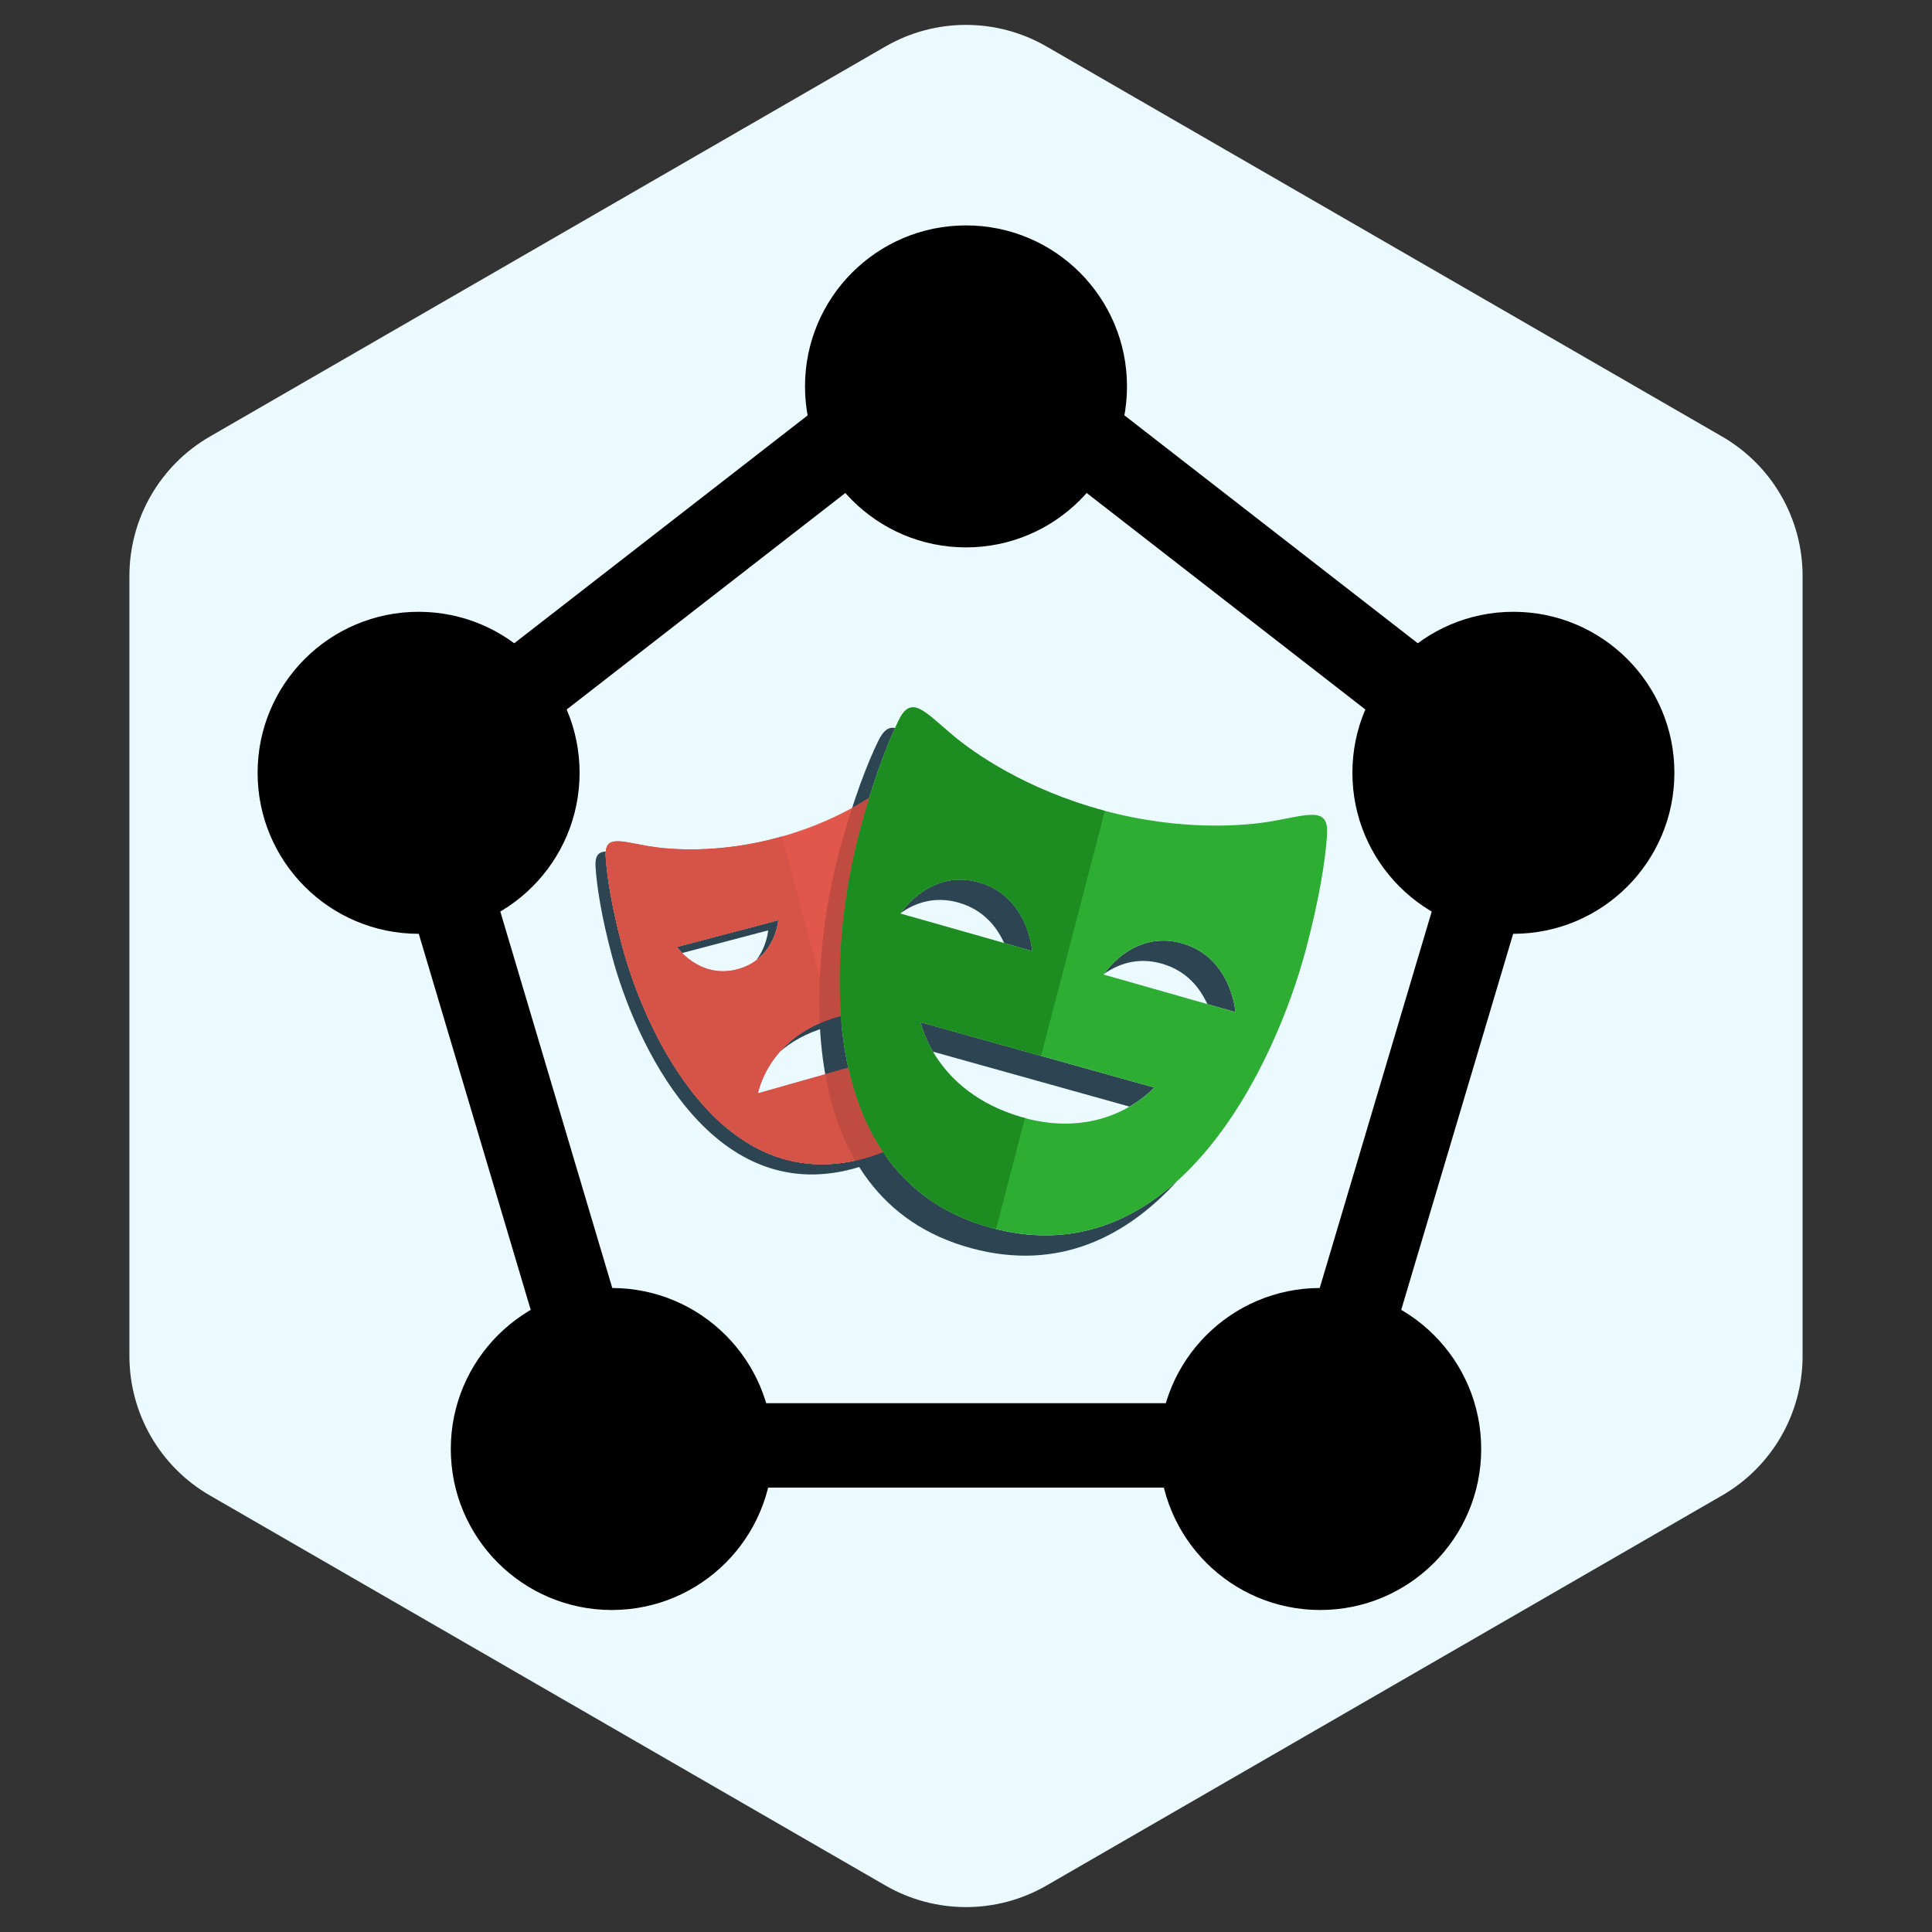 <svg width="60" height="60" viewBox="0 0 60 60" fill="none" xmlns="http://www.w3.org/2000/svg">
<rect x="0" y="0" width="60" height="60" fill="#333333" stroke="none"/>
<g clip-path="url(#clip0_6110_112)">
<path d="M27.5 1.443C29.047 0.55 30.953 0.55 32.5 1.443L53.481 13.557C55.028 14.45 55.981 16.1 55.981 17.887V42.113C55.981 43.9 55.028 45.55 53.481 46.443L32.5 58.557C30.953 59.45 29.047 59.45 27.5 58.557L6.519 46.443C4.972 45.55 4.019 43.9 4.019 42.113V17.887C4.019 16.1 4.972 14.45 6.519 13.557L27.5 1.443Z" fill="#EBFAFF"/>
<path d="M25.983 31.585C25.134 31.826 24.578 32.248 24.211 32.67C24.562 32.363 25.033 32.081 25.667 31.901C26.316 31.717 26.87 31.718 27.327 31.806V31.449C26.937 31.413 26.49 31.441 25.983 31.585ZM24.172 28.578L21.022 29.408C21.022 29.408 21.079 29.489 21.186 29.597L23.857 28.893C23.857 28.893 23.819 29.381 23.49 29.817C24.112 29.347 24.172 28.578 24.172 28.578ZM26.81 35.982C22.376 37.176 20.03 32.038 19.32 29.371C18.992 28.14 18.849 27.208 18.811 26.606C18.806 26.544 18.808 26.491 18.813 26.443C18.583 26.457 18.473 26.576 18.495 26.922C18.533 27.523 18.676 28.456 19.005 29.687C19.714 32.353 22.061 37.492 26.494 36.297C27.459 36.038 28.184 35.564 28.729 34.959C28.227 35.413 27.599 35.769 26.81 35.982ZM27.643 25.433V25.749H29.382C29.346 25.637 29.31 25.537 29.274 25.433H27.643Z" fill="#2D4552"/>
<path d="M29.77 28.032C30.553 28.255 30.966 28.803 31.185 29.288L32.057 29.536C32.057 29.536 31.938 27.837 30.402 27.401C28.965 26.993 28.08 28.2 27.973 28.356C28.391 28.058 29.001 27.814 29.77 28.032ZM36.712 29.296C35.274 28.886 34.39 30.095 34.284 30.249C34.702 29.952 35.312 29.708 36.081 29.927C36.862 30.149 37.275 30.697 37.494 31.183L38.368 31.431C38.368 31.431 38.247 29.733 36.712 29.296ZM35.846 33.774L28.591 31.746C28.591 31.746 28.67 32.144 28.971 32.66L35.079 34.367C35.582 34.076 35.846 33.774 35.846 33.774ZM30.816 38.139C25.072 36.599 25.767 29.281 26.696 25.813C27.079 24.383 27.472 23.321 27.799 22.609C27.604 22.569 27.443 22.672 27.283 22.995C26.937 23.698 26.494 24.842 26.065 26.444C25.136 29.912 24.442 37.23 30.185 38.77C32.893 39.495 35.002 38.393 36.574 36.661C35.081 38.013 33.176 38.771 30.816 38.139Z" fill="#2D4552"/>
<path d="M27.643 34.267V32.791L23.54 33.954C23.54 33.954 23.843 32.192 25.983 31.585C26.632 31.401 27.186 31.403 27.643 31.491V25.433H29.697C29.474 24.742 29.257 24.21 29.076 23.84C28.775 23.228 28.467 23.634 27.767 24.219C27.274 24.631 26.029 25.509 24.154 26.014C22.28 26.52 20.765 26.386 20.132 26.276C19.236 26.122 18.767 25.925 18.811 26.607C18.849 27.208 18.992 28.14 19.32 29.372C20.03 32.038 22.376 37.176 26.81 35.982C27.968 35.67 28.786 35.053 29.352 34.267H27.643V34.267ZM21.022 29.408L24.172 28.578C24.172 28.578 24.081 29.79 22.899 30.102C21.718 30.413 21.022 29.408 21.022 29.408Z" fill="#E2574C"/>
<path d="M39.501 25.504C38.682 25.647 36.717 25.826 34.288 25.175C31.86 24.525 30.248 23.387 29.609 22.852C28.704 22.094 28.306 21.567 27.914 22.364C27.568 23.067 27.125 24.211 26.696 25.812C25.767 29.28 25.073 36.599 30.816 38.139C36.559 39.677 39.616 32.992 40.545 29.524C40.974 27.922 41.162 26.71 41.213 25.928C41.272 25.043 40.664 25.3 39.501 25.504ZM27.961 28.373C27.961 28.373 28.866 26.965 30.401 27.401C31.937 27.838 32.056 29.536 32.056 29.536L27.961 28.373ZM31.708 34.69C29.008 33.899 28.592 31.746 28.592 31.746L35.846 33.774C35.846 33.773 34.381 35.471 31.708 34.69ZM34.273 30.265C34.273 30.265 35.177 28.858 36.712 29.296C38.247 29.733 38.368 31.431 38.368 31.431L34.273 30.265Z" fill="#2EAD33"/>
<path d="M26.209 33.197L23.54 33.954C23.54 33.954 23.83 32.302 25.796 31.648L24.285 25.975L24.154 26.015C22.28 26.52 20.765 26.386 20.132 26.276C19.236 26.122 18.767 25.925 18.811 26.607C18.849 27.208 18.992 28.14 19.32 29.372C20.03 32.038 22.376 37.176 26.81 35.982L26.941 35.941L26.209 33.197ZM21.022 29.409L24.173 28.578C24.173 28.578 24.081 29.791 22.9 30.102C21.718 30.413 21.022 29.409 21.022 29.409Z" fill="#D65348"/>
<path d="M31.83 34.719L31.708 34.69C29.008 33.899 28.591 31.746 28.591 31.746L32.332 32.791L34.312 25.181L34.288 25.175C31.859 24.525 30.248 23.387 29.609 22.852C28.704 22.094 28.306 21.567 27.914 22.364C27.568 23.067 27.125 24.211 26.696 25.812C25.767 29.28 25.073 36.599 30.816 38.139L30.934 38.165L31.83 34.719ZM27.961 28.373C27.961 28.373 28.866 26.965 30.401 27.401C31.937 27.838 32.056 29.536 32.056 29.536L27.961 28.373Z" fill="#1D8D22"/>
<path d="M26.345 33.159L25.629 33.362C25.798 34.315 26.096 35.23 26.564 36.039C26.645 36.021 26.726 36.005 26.809 35.983C27.026 35.924 27.228 35.851 27.422 35.772C26.899 34.996 26.553 34.103 26.345 33.159ZM26.065 26.444C25.697 27.817 25.368 29.793 25.459 31.775C25.621 31.705 25.792 31.639 25.982 31.585L26.115 31.556C25.953 29.438 26.302 27.281 26.696 25.813C26.796 25.441 26.896 25.096 26.995 24.774C26.835 24.876 26.662 24.981 26.465 25.089C26.332 25.499 26.198 25.947 26.065 26.444Z" fill="#C04B41"/>
<path d="M47.348 22.048L47.348 22.048L47.353 22.052C47.869 22.439 48.252 22.976 48.45 23.59C48.648 24.204 48.65 24.864 48.457 25.479L48.457 25.479L48.456 25.485L42.827 44.396L42.826 44.399L42.814 44.437C42.814 44.438 42.813 44.439 42.813 44.439C42.613 45.066 42.218 45.614 41.686 46.002C41.154 46.39 40.512 46.6 39.853 46.599H39.852H20.148H20.147C19.488 46.6 18.846 46.392 18.314 46.004C17.782 45.616 17.387 45.069 17.185 44.443C17.185 44.442 17.185 44.441 17.184 44.441L17.173 44.403L17.172 44.399L11.543 25.488L11.543 25.488L11.541 25.483C11.348 24.867 11.35 24.206 11.548 23.591C11.746 22.977 12.13 22.439 12.647 22.052L12.647 22.052L12.652 22.048L28.119 10.035L28.12 10.034L28.161 10.002C28.695 9.609 29.34 9.398 30.002 9.398C30.664 9.398 31.309 9.609 31.843 10.002L31.884 10.034L31.885 10.035L47.348 22.048ZM39.325 43.177H39.623L39.708 42.891L45.053 24.923L45.131 24.661L44.915 24.493L30.246 13.096L30 12.906L29.755 13.096L15.086 24.493L14.87 24.661L14.948 24.923L20.292 42.891L20.378 43.177H20.676H39.325Z" fill="black" stroke="#EBFAFF" stroke-width="0.8"/>
<circle cx="30" cy="12" r="5" fill="black"/>
<circle cx="13" cy="24" r="5" fill="black"/>
<circle cx="47" cy="24" r="5" fill="black"/>
<circle cx="41" cy="45" r="5" fill="black"/>
<circle cx="19" cy="45" r="5" fill="black"/>
</g>
<defs>
<clipPath id="clip0_6110_112">
<rect width="60" height="60" fill="white"/>
</clipPath>
</defs>
</svg>
